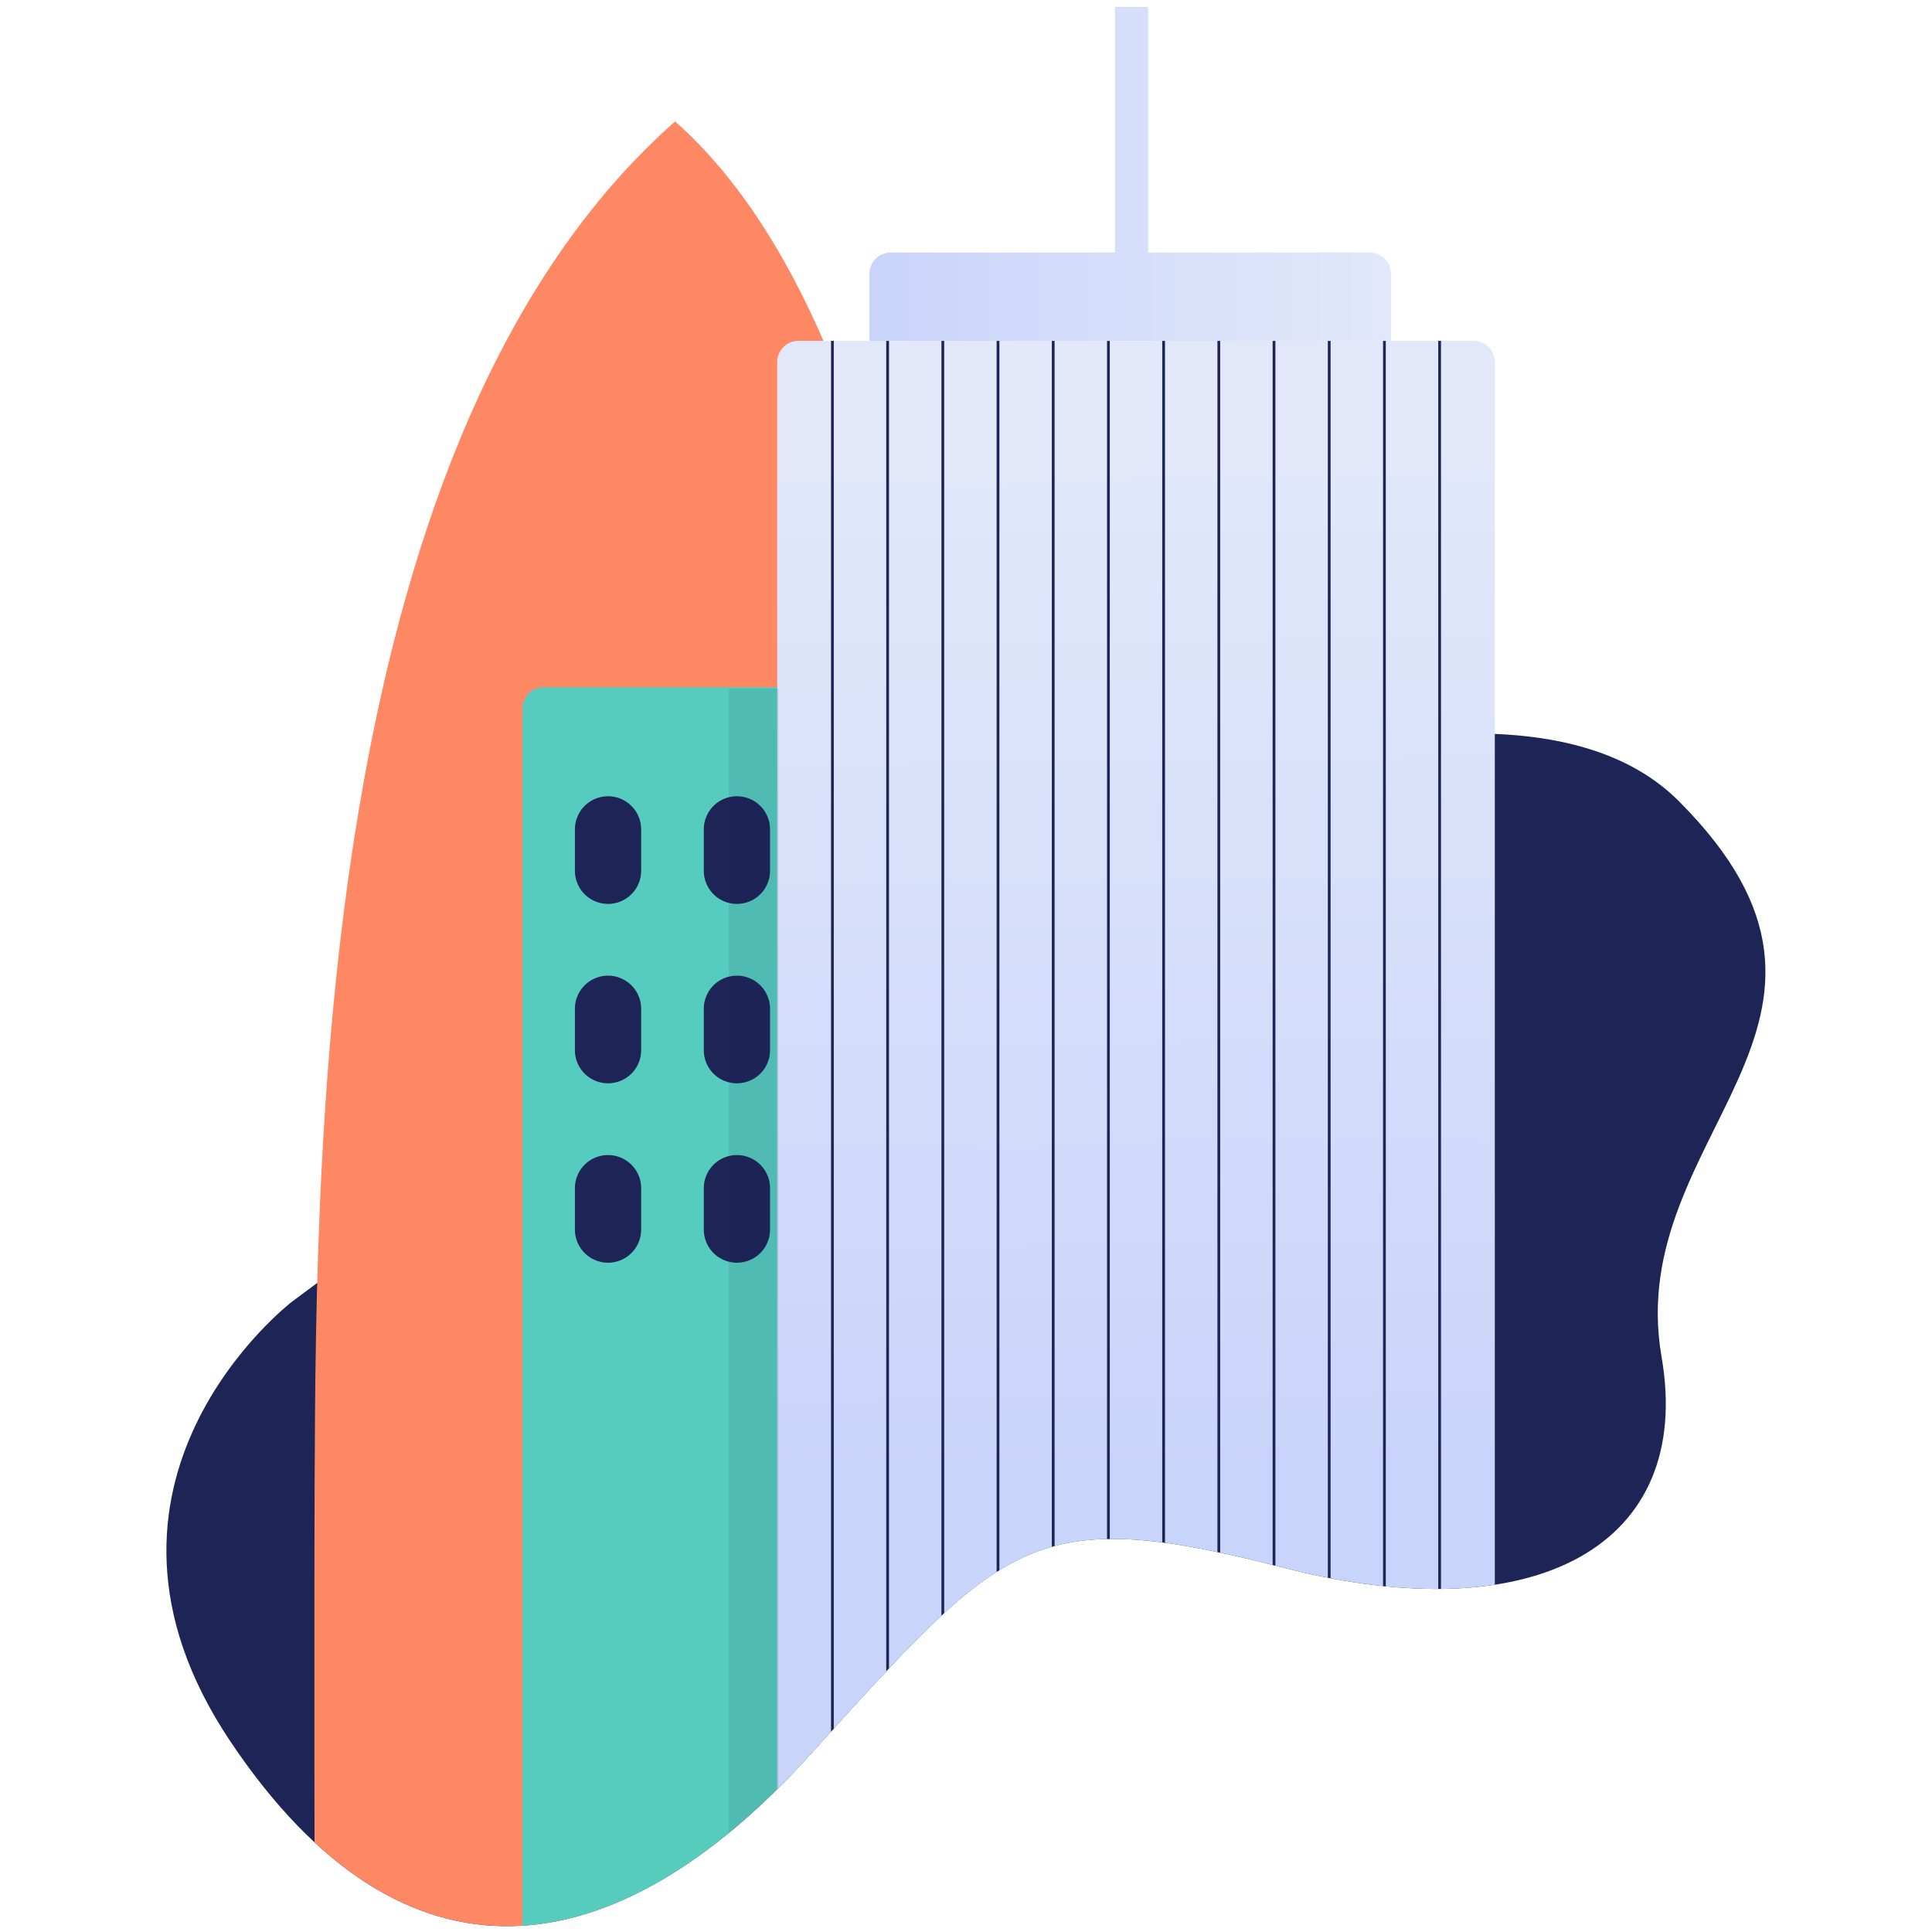 <svg xmlns="http://www.w3.org/2000/svg" xmlns:xlink="http://www.w3.org/1999/xlink" viewBox="0 0 700 700"><defs><clipPath id="b"><path d="M105.7 471.7S20.5 537 83.5 631s139.5 82.7 209.9 4.9S373.7 544.5 465 568s148.9-8 137-76.5c-14-81 86.5-121 6.2-201.3-40-40.2 53.1-291-68.2-380.7s-457-18-457-18z" fill="none"/></clipPath><linearGradient id="a" x1="413.2" y1="181" x2="408.6" y2="549.9" gradientTransform="matrix(1 0 0 -1 0 715)" gradientUnits="userSpaceOnUse"><stop offset="0" stop-color="#c9d4fa"/><stop offset="1" stop-color="#e2e8fa"/></linearGradient><linearGradient id="c" x1="315.1" y1="513.9" x2="504.1" y2="513.9" gradientTransform="matrix(1 0 0 -1 0 576.9)" xlink:href="#a"/></defs><g><g><path d="M105.7 471.7S20.5 537 83.5 631s139.5 82.7 209.9 4.9S373.7 544.5 465 568s148.9-8 137-76.5c-14-81 86.5-121 6.2-201.3s-343.3 63-343.3 63z" fill="#1d2456"/><g clip-path="url(#b)"><path d="M352.6 547s20-390-108-503C116.6 157 114.5 409.1 114 536.5c-.2 43.8 0 175 0 175h129L363.6 591z" fill="#ff8864"/><path d="M411.3 249H197a7.7 7.7 0 0 0-7.7 7.7V711l222-40z" fill="#56ccbe"/><path d="M220.3 288.5a12 12 0 0 1 12 12v15a12 12 0 0 1-12 12 12 12 0 0 1-12-12v-15a12 12 0 0 1 12-12zM267 288.5a12 12 0 0 1 12 12v15a12 12 0 0 1-12 12 12 12 0 0 1-12-12v-15a12 12 0 0 1 12-12zM220.3 353.5a12 12 0 0 1 12 12v15a12 12 0 0 1-12 12 12 12 0 0 1-12-12v-15a12 12 0 0 1 12-12zM267 353.5a12 12 0 0 1 12 12v15a12 12 0 0 1-12 12 12 12 0 0 1-12-12v-15a12 12 0 0 1 12-12zM220.3 418.5a12 12 0 0 1 12 12v15a12 12 0 0 1-12 12 12 12 0 0 1-12-12v-15a12 12 0 0 1 12-12zM267 418.5a12 12 0 0 1 12 12v15a12 12 0 0 1-12 12 12 12 0 0 1-12-12v-15a12 12 0 0 1 12-12z" fill="#1d2456"/><path d="M289.3 123.5h244.6a7.7 7.7 0 0 1 7.7 7.7v546.3h-260V131.2a7.7 7.7 0 0 1 7.7-7.7z" fill="url(#a)"/><path fill="#1d2456" d="M301.1 123.5h1v554h-1zM321.1 123.5h1v554h-1zM341.1 123.5h1v554h-1zM361.1 123.5h1v554h-1zM381.1 123.5h1v554h-1zM401.1 123.5h1v554h-1zM421.1 123.5h1v554h-1zM441.1 123.5h1v554h-1zM461.1 123.5h1v554h-1zM481.1 123.5h1v554h-1zM501.1 123.5h1v554h-1zM521.1 123.5h1v554h-1z"/><path d="M496.4 91.5H416v-89h-12v89h-81.3a7.7 7.7 0 0 0-7.7 7.7v24.3h189V99.2a7.7 7.7 0 0 0-7.7-7.7z" fill="url(#c)"/><path fill="#1d2456" opacity=".1" style="isolation:isolate" d="M264.1 249.5h18v422h-18z"/></g></g></g></svg>